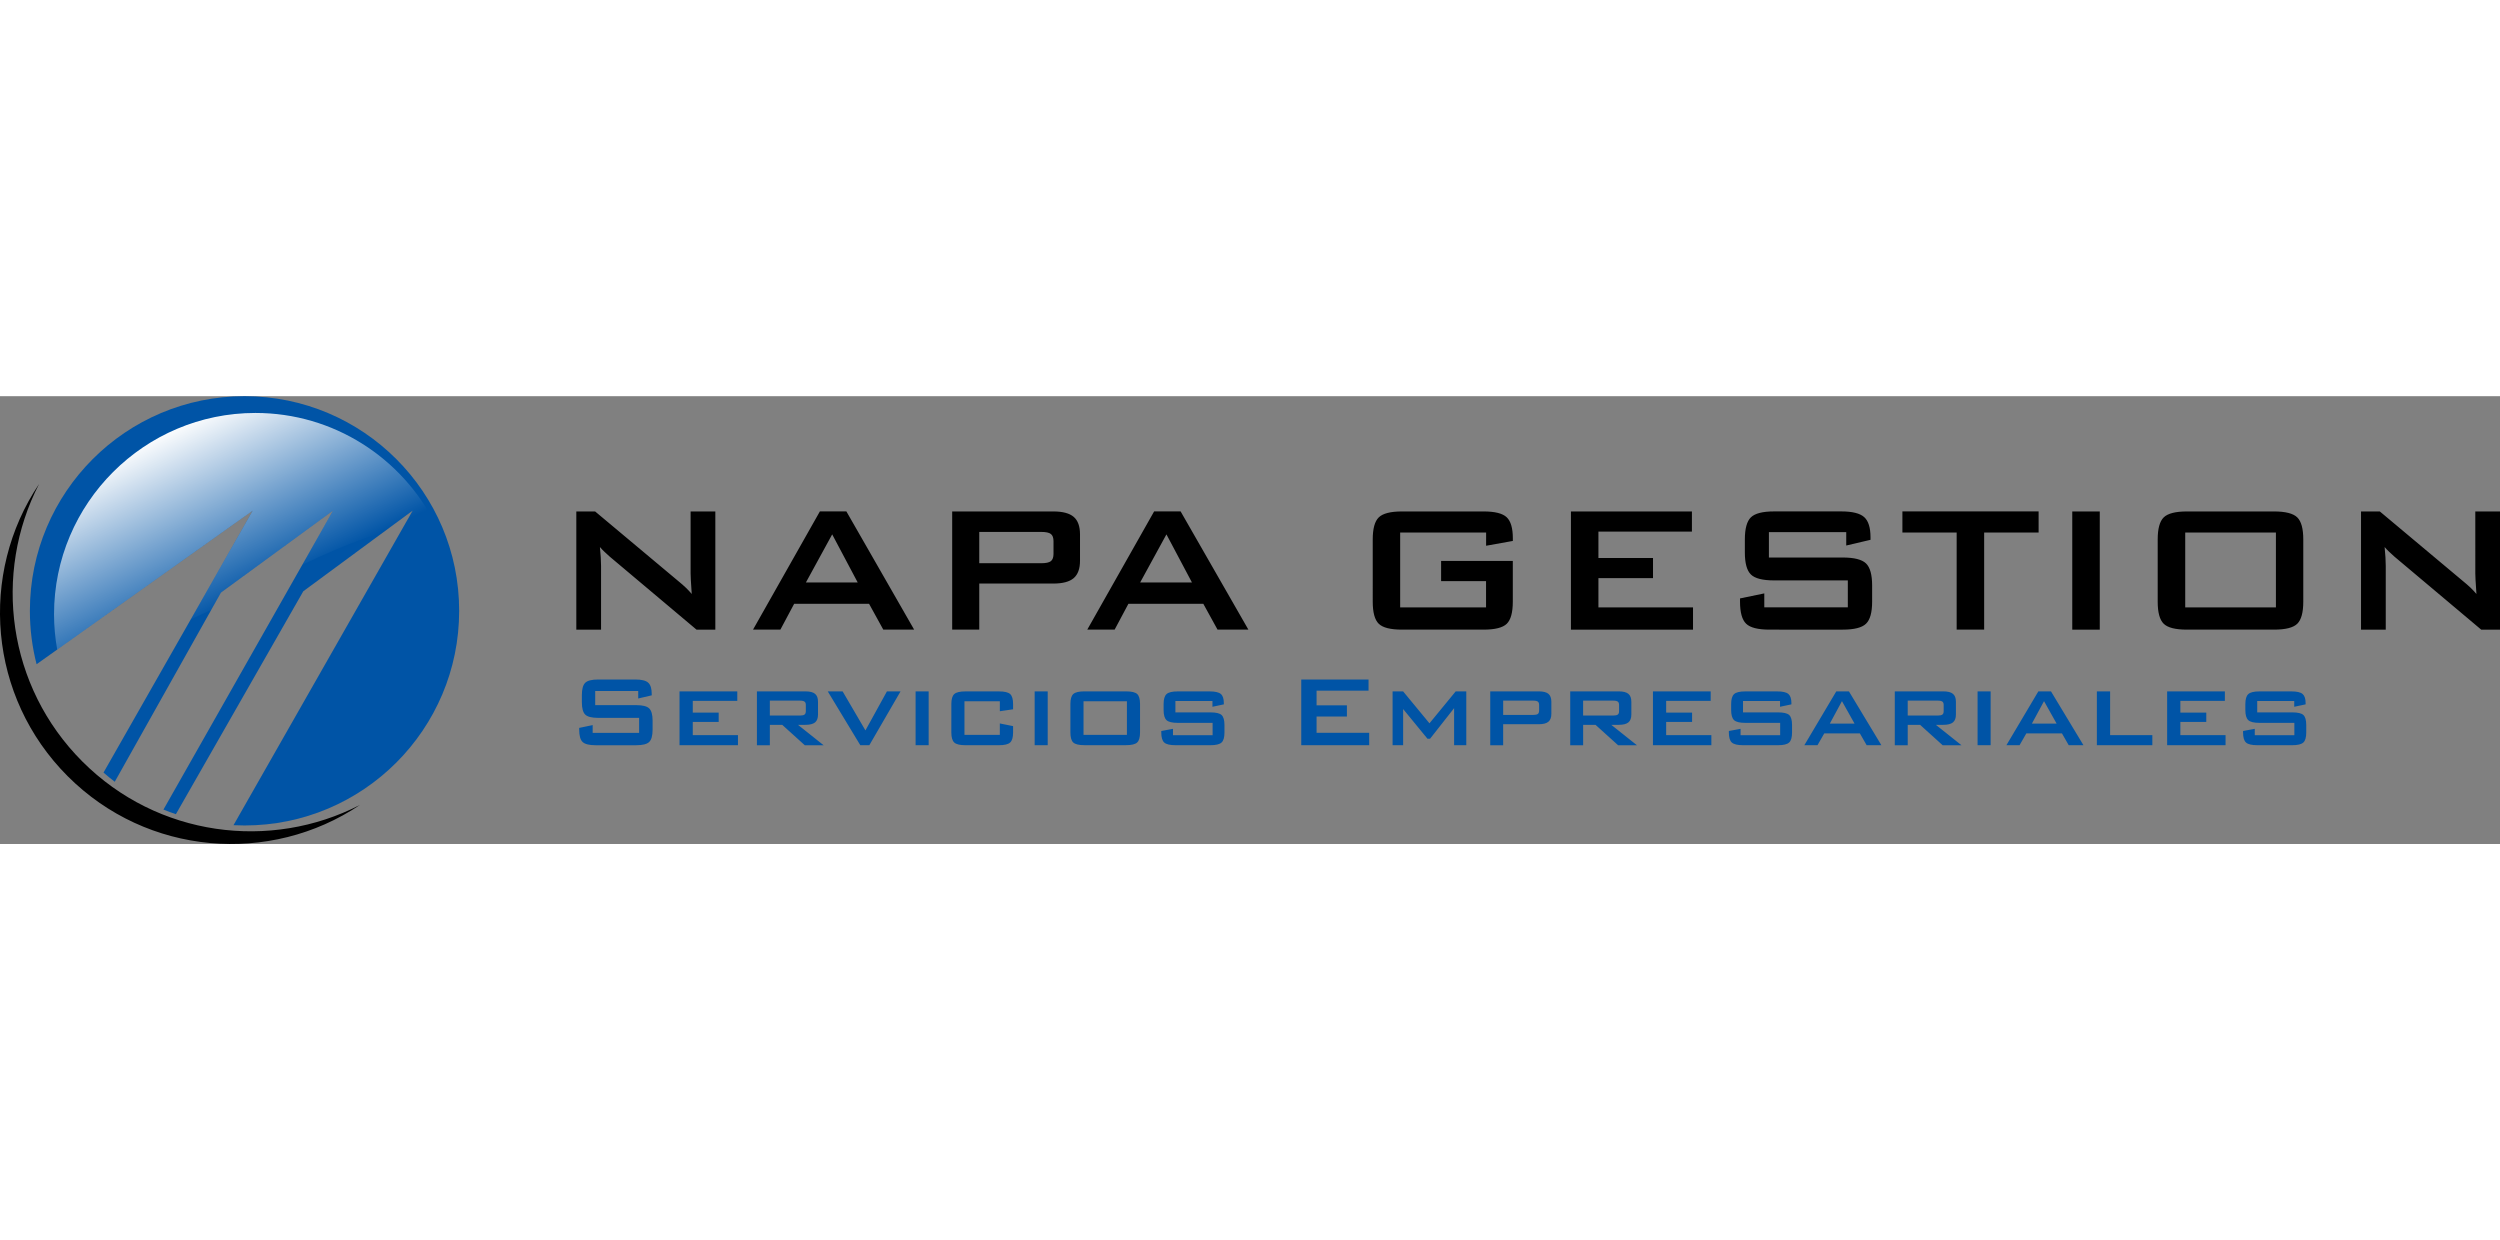 <?xml version="1.0" encoding="UTF-8"?> <svg xmlns="http://www.w3.org/2000/svg" xml:space="preserve" width="280" id="Layer_1" x="0" y="0" style="enable-background:new 0 0 775.48 138.9" version="1.1" viewBox="0 0 775.48 138.9"><rect x="0" y="0" width="775.48" height="138.9" fill="#808080" stroke="none"/><style>.st0{fill:#0054a6}</style><path d="M25.56 113.33c-23.3-23.3-27.78-58.3-13.44-86.1-18.72 27.89-15.76 66.01 8.89 90.66s62.77 27.61 90.66 8.89c-27.81 14.33-62.8 9.86-86.11-13.45zM178.77 72.41V35.75h5.83l25.81 21.61c.88.72 1.65 1.39 2.32 2.03.67.64 1.28 1.29 1.84 1.96-.14-2.06-.23-3.52-.28-4.37-.05-.85-.07-1.51-.07-1.98V35.75h7.67v36.67h-5.83l-26.92-22.65c-.65-.58-1.21-1.1-1.7-1.56s-.94-.94-1.35-1.42c.11 1.13.2 2.2.26 3.21.06 1.01.09 1.88.09 2.62v19.81h-7.67zM233.58 72.41l20.74-36.67h8.22l21.02 36.67h-9.57l-4.41-8.01h-23.24l-4.27 8.01h-8.49zm16.41-14.64h16.06l-7.91-14.91-8.15 14.91zM295.36 72.41V35.75h31.36c2.91 0 5.02.56 6.33 1.68s1.96 2.93 1.96 5.43v8.18c0 2.47-.65 4.27-1.96 5.4-1.31 1.12-3.42 1.68-6.33 1.68h-22.96v14.29h-8.4zm27.58-30.31h-19.18v9.71h19.18c1.48 0 2.49-.21 3.03-.64.54-.43.82-1.19.82-2.27v-3.92c0-1.06-.27-1.81-.82-2.24-.54-.43-1.55-.64-3.03-.64zM337.26 72.41 358 35.74h8.22l21.02 36.67h-9.57l-4.41-8.01h-23.24l-4.27 8.01h-8.49zm16.41-14.64h16.06l-7.91-14.91-8.15 14.91zM460.96 42.3h-26.64v23.21h26.64v-8.15h-13.94v-6.25h22.24v12.63c0 3.35-.63 5.64-1.87 6.85-1.25 1.22-3.65 1.82-7.21 1.82h-25.29c-3.56 0-5.97-.6-7.21-1.82-1.25-1.21-1.87-3.5-1.87-6.85V44.42c0-3.33.62-5.61 1.87-6.83 1.25-1.22 3.65-1.84 7.21-1.84h25.29c3.52 0 5.91.6 7.18 1.8 1.27 1.2 1.91 3.38 1.91 6.52v.83l-8.29 1.49V42.3zM487.29 72.41V35.75h37.53V42h-29v8.18h16.93v6.25h-16.93v9.09h29.34v6.9h-37.87zM572.7 42.17h-24v7.87h22.86c3.58 0 6 .61 7.27 1.84 1.26 1.23 1.89 3.5 1.89 6.83v5.03c0 3.33-.63 5.61-1.89 6.83-1.26 1.23-3.68 1.84-7.27 1.84H548.9c-3.58 0-6.01-.61-7.27-1.84-1.26-1.22-1.89-3.5-1.89-6.83v-1.01l7.53-1.56v4.33h25.91v-8.36h-22.86c-3.56 0-5.97-.61-7.21-1.84-1.25-1.22-1.87-3.5-1.87-6.83v-4.06c0-3.33.63-5.61 1.87-6.83 1.25-1.22 3.65-1.84 7.21-1.84h20.81c3.45 0 5.82.59 7.13 1.77 1.31 1.18 1.96 3.27 1.96 6.28v.76l-7.53 1.77v-4.15zM615.47 42.3v30.11h-8.53V42.3h-16.83v-6.56h42.25v6.56h-16.89zM642.8 72.41V35.75h8.53v36.67h-8.53zM669.3 44.42c0-3.33.63-5.61 1.87-6.83 1.25-1.22 3.65-1.84 7.21-1.84h26.99c3.56 0 5.97.62 7.22 1.84 1.25 1.23 1.87 3.5 1.87 6.83v19.32c0 3.35-.63 5.64-1.87 6.85-1.25 1.22-3.65 1.82-7.22 1.82h-26.99c-3.56 0-5.97-.6-7.21-1.82-1.25-1.21-1.87-3.5-1.87-6.85V44.42zm8.54 21.09h28.13V42.3h-28.13v23.21zM732.37 72.41V35.75h5.83L764 57.36c.88.72 1.66 1.39 2.33 2.03.67.64 1.28 1.29 1.84 1.96-.14-2.06-.23-3.52-.28-4.37-.05-.85-.07-1.51-.07-1.98V35.75h7.67v36.67h-5.83l-26.92-22.65c-.65-.58-1.21-1.1-1.7-1.56-.49-.46-.94-.94-1.35-1.42.12 1.13.2 2.2.26 3.21.06 1.01.09 1.88.09 2.62v19.81h-7.67z"></path><path d="M197.98 91.45h-13.35v4.38h12.71c1.99 0 3.34.34 4.04 1.02.7.68 1.05 1.95 1.05 3.8v2.8c0 1.85-.35 3.12-1.05 3.8-.7.68-2.05 1.02-4.04 1.02h-12.59c-1.99 0-3.34-.34-4.04-1.02-.7-.68-1.05-1.95-1.05-3.8v-.56l4.18-.87v2.41h14.41v-4.65h-12.71c-1.98 0-3.32-.34-4.01-1.02-.69-.68-1.04-1.95-1.04-3.8V92.7c0-1.85.35-3.12 1.04-3.8.69-.68 2.03-1.02 4.01-1.02h11.57c1.91 0 3.24.33 3.96.99.73.66 1.09 1.82 1.09 3.49v.43l-4.19.98v-2.32zM210.78 108.26v-16.7h17.92v2.95h-13.81v3.64h8.04v2.88h-8.04v4.11h14.02v3.12h-18.13zM234.79 108.26v-16.7h15.04c1.38 0 2.37.25 2.99.76.62.51.92 1.33.92 2.48v3.94c0 1.13-.31 1.95-.92 2.45-.62.5-1.61.75-2.99.75h-2.3l7.95 6.33h-5.84l-7-6.33h-3.84v6.33h-4.01zm13.31-13.83h-9.3v4.63h9.3c.71 0 1.19-.1 1.46-.31.26-.2.4-.55.4-1.04v-1.93c0-.49-.13-.84-.4-1.04-.27-.2-.75-.31-1.46-.31zM266.86 108.26l-10.1-16.7h4.61l7.08 12.11 6.67-12.11h4.22l-9.68 16.7h-2.8zM284.01 108.26v-16.7h4.05v16.7h-4.05zM310.14 94.63h-10.97v10.43h10.97v-3.55l4.11.83v1.97c0 1.52-.3 2.55-.91 3.11-.6.56-1.76.84-3.47.84h-10.43c-1.68 0-2.83-.28-3.43-.83-.6-.55-.91-1.59-.91-3.12V95.5c0-1.52.3-2.55.9-3.1.6-.55 1.75-.83 3.44-.83h10.43c1.72 0 2.88.28 3.48.83.6.55.9 1.59.9 3.1v1.62l-4.11.6v-3.09zM320.94 108.26v-16.7h4.05v16.7h-4.05zM332.03 95.49c0-1.52.3-2.55.89-3.1.59-.55 1.74-.83 3.45-.83h12.92c1.72 0 2.88.28 3.46.83.59.55.88 1.59.88 3.1v8.81c0 1.53-.3 2.57-.9 3.12-.6.55-1.75.83-3.44.83h-12.92c-1.71 0-2.86-.28-3.45-.83-.59-.55-.89-1.59-.89-3.12v-8.81zm4.07 9.57h13.46V94.63H336.1v10.43zM376.1 94.55h-11.5v3.53h10.88c1.71 0 2.86.27 3.45.82.59.55.89 1.59.89 3.11v2.3c0 1.53-.3 2.57-.91 3.12-.6.55-1.75.83-3.43.83h-10.84c-1.72 0-2.89-.28-3.5-.83-.61-.55-.92-1.59-.92-3.12v-.46l3.63-.67v1.97h12.29v-3.82h-10.82c-1.71 0-2.87-.28-3.47-.84-.6-.56-.91-1.6-.91-3.12V95.5c0-1.5.3-2.53.91-3.09.6-.56 1.76-.84 3.47-.84h9.91c1.68 0 2.84.27 3.46.8.62.53.93 1.47.93 2.82v.4l-3.53.75v-1.79zM403.64 108.26V87.88h20.87v3.47h-16.12v4.55h9.41v3.47h-9.41v5.05h16.32v3.84h-21.07zM431.97 108.26v-16.7h3.26l8.18 9.91 8.14-9.91h3.28v16.7h-3.78V96.77l-7.46 9.49h-.79l-7.56-9.22v11.22h-3.27zM462.26 108.26v-16.7h15.04c1.39 0 2.39.25 3 .76.61.51.92 1.33.92 2.48v3.71c0 1.14-.31 1.97-.93 2.48-.62.51-1.61.76-2.99.76h-11.03v6.52h-4.01zm13.31-13.83h-9.3v4.44h9.3c.71 0 1.19-.1 1.46-.31.26-.2.39-.55.39-1.04v-1.74c0-.49-.13-.84-.39-1.04-.27-.2-.75-.31-1.46-.31zM487.07 108.26v-16.7h15.04c1.38 0 2.37.25 2.99.76.62.51.93 1.33.93 2.48v3.94c0 1.13-.31 1.95-.93 2.45-.62.5-1.61.75-2.99.75h-2.3l7.95 6.33h-5.84l-7-6.33h-3.84v6.33h-4.01zm13.3-13.83h-9.3v4.63h9.3c.71 0 1.19-.1 1.46-.31.26-.2.39-.55.39-1.04v-1.93c0-.49-.13-.84-.39-1.04-.26-.2-.75-.31-1.46-.31zM512.73 108.26v-16.7h17.91v2.95h-13.81v3.64h8.04v2.88h-8.04v4.11h14.02v3.12h-18.12zM552.17 94.55h-11.5v3.53h10.88c1.71 0 2.86.27 3.45.82s.88 1.59.88 3.11v2.3c0 1.53-.3 2.57-.91 3.12-.6.55-1.75.83-3.43.83H540.7c-1.72 0-2.89-.28-3.5-.83-.61-.55-.92-1.59-.92-3.12v-.46l3.63-.67v1.97h12.28v-3.82h-10.82c-1.71 0-2.87-.28-3.47-.84-.6-.56-.91-1.6-.91-3.12V95.5c0-1.5.3-2.53.91-3.09.6-.56 1.76-.84 3.47-.84h9.91c1.68 0 2.84.27 3.46.8.62.53.94 1.47.94 2.82v.4l-3.53.75v-1.79zM559.69 108.26l9.91-16.7h3.92l10.07 16.7h-4.57l-2.1-3.66h-11.05l-2.1 3.66h-4.08zm7.91-6.71h7.66l-3.9-6.96-3.76 6.96zM587.75 108.26v-16.7h15.04c1.38 0 2.37.25 2.99.76.62.51.93 1.33.93 2.48v3.94c0 1.13-.31 1.95-.93 2.45-.62.5-1.61.75-2.99.75h-2.3l7.95 6.33h-5.84l-7-6.33h-3.84v6.33h-4.01zm13.31-13.83h-9.3v4.63h9.3c.71 0 1.19-.1 1.46-.31.26-.2.39-.55.39-1.04v-1.93c0-.49-.13-.84-.39-1.04-.27-.2-.75-.31-1.46-.31zM613.43 108.26v-16.7h4.05v16.7h-4.05zM622.37 108.26l9.91-16.7h3.92l10.07 16.7h-4.57l-2.1-3.66h-11.05l-2.1 3.66h-4.08zm7.91-6.71h7.66l-3.9-6.96-3.76 6.96zM650.43 108.26v-16.7h4.11v13.58h13.1v3.12h-17.21zM672.23 108.26v-16.7h17.91v2.95h-13.81v3.64h8.04v2.88h-8.04v4.11h14.02v3.12h-18.12zM711.67 94.55h-11.5v3.53h10.88c1.71 0 2.86.27 3.45.82.59.55.88 1.59.88 3.11v2.3c0 1.53-.3 2.57-.91 3.12-.6.55-1.75.83-3.43.83H700.2c-1.72 0-2.89-.28-3.5-.83-.61-.55-.92-1.59-.92-3.12v-.46l3.63-.67v1.97h12.28v-3.82h-10.82c-1.71 0-2.87-.28-3.47-.84-.6-.56-.91-1.6-.91-3.12V95.5c0-1.5.3-2.53.91-3.09.6-.56 1.76-.84 3.47-.84h9.91c1.68 0 2.84.27 3.46.8.62.53.94 1.47.94 2.82v.4l-3.53.75v-1.79zM75.85 0C39.08 0 9.27 29.81 9.27 66.58c0 5.72.72 11.26 2.08 16.56l32.43-23.05 34.61-24.6-46.28 81.26c1.13.99 2.29 1.94 3.49 2.85l32.93-58.67 34.77-25.44-52.6 92.74c1.27.52 2.55.99 3.86 1.43l39.52-69.15 33.93-25.02-55.58 97.58c1.13.06 2.28.09 3.42.09 36.77 0 66.58-29.81 66.58-66.58S112.62 0 75.85 0z" class="st0"></path><linearGradient id="SVGID_1_" x1="52.319" x2="77.867" y1="10.058" y2="62.138" gradientUnits="userSpaceOnUse"><stop offset="0" style="stop-color:#fff"></stop><stop offset="1" style="stop-color:#fff;stop-opacity:0"></stop></linearGradient><path d="m63.21 62.16-3.99 7c2.12-.93 4.23-1.89 6.31-2.88l3-5.35 34.77-25.44-9.52 16.79c6.6-3.16 13.32-6.11 20.33-8.53 1.44-.44 2.9-.85 4.37-1.24l9.52-7.02-3.15 5.53c3.32-.68 6.69-1.21 10.08-1.57-10.32-20.3-31.4-34.25-55.7-34.25-34.44 0-62.47 28.02-62.47 62.47 0 3.73.35 7.38.98 10.93L78.4 35.49 67.45 54.71" style="fill:url(#SVGID_1_)"></path></svg> 